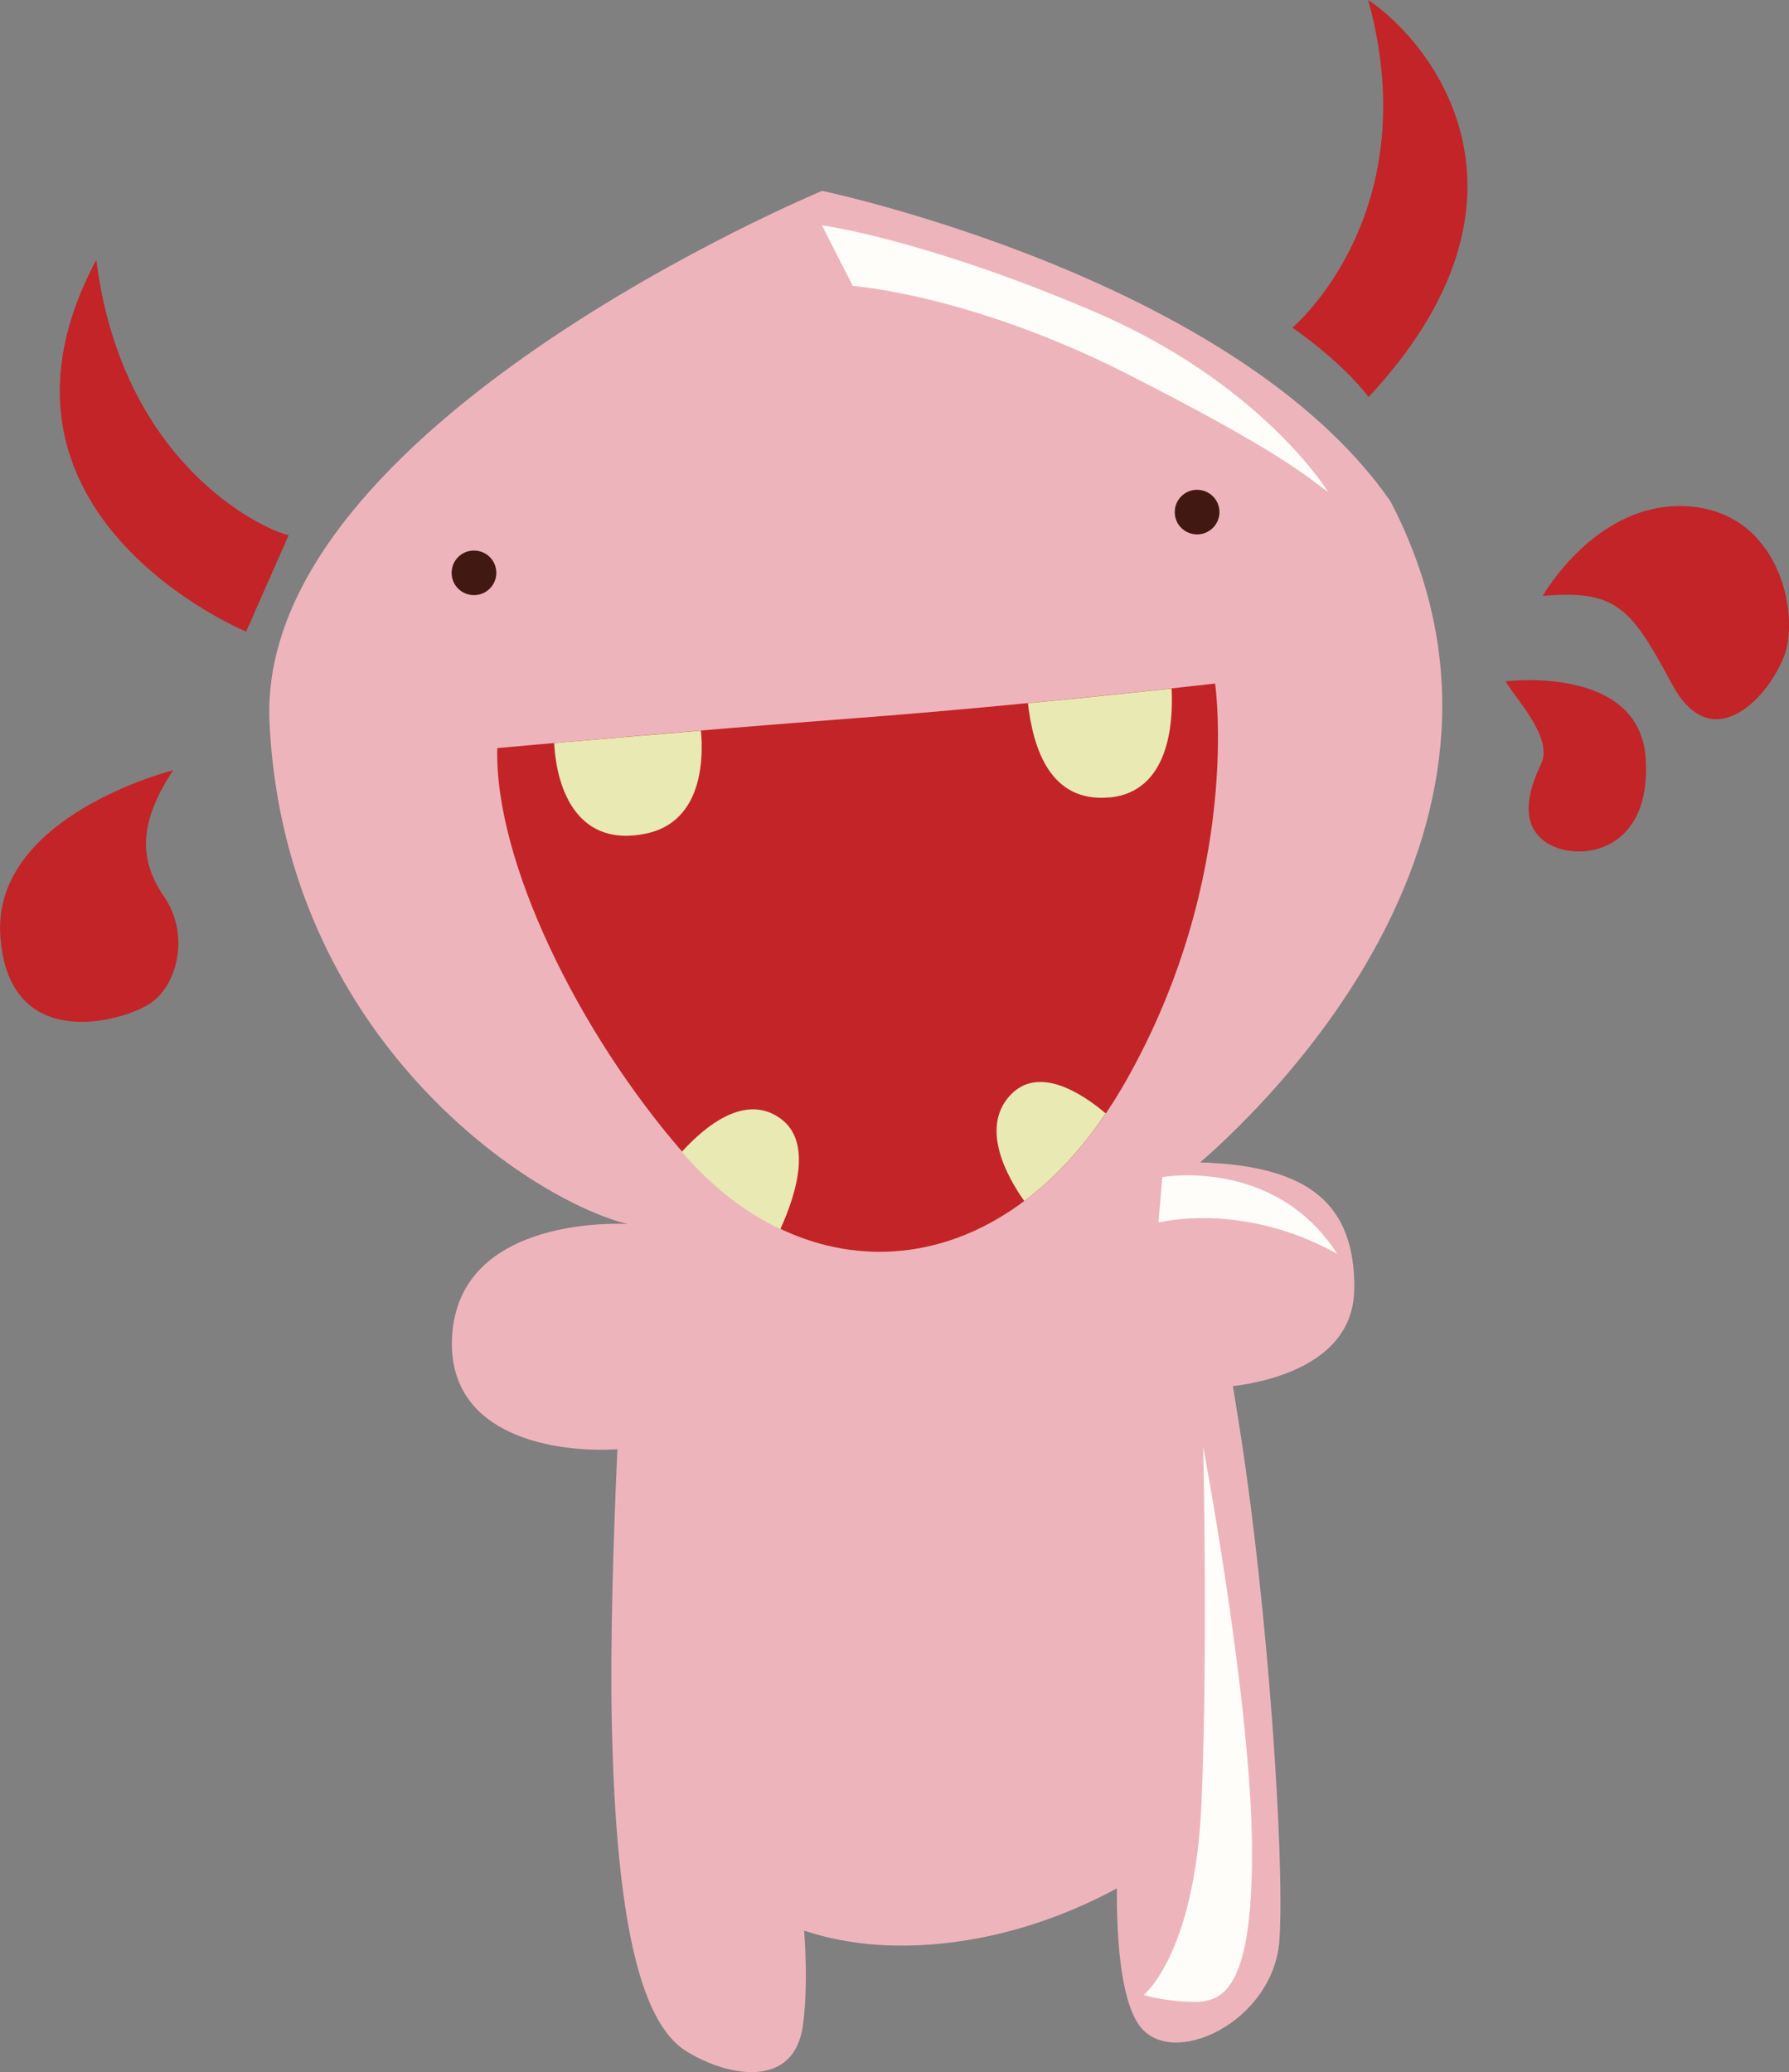 <svg width="227" height="263" viewBox="0 0 227 263" fill="none" xmlns="http://www.w3.org/2000/svg">
<rect x="0" y="0" width="227" height="263" fill="#808080" stroke="none"/>
<g clip-path="url(#clip0_35_2113)">
<path d="M163.977 41.596C163.977 41.596 181.122 27.259 173.604 0C181.607 5.325 197.391 24.931 173.66 50.384C170.003 45.636 163.977 41.577 163.977 41.577" fill="#C32427"/>
<path d="M171.85 163.553C171.906 152.94 166.271 147.932 152.279 147.522C161.066 139.888 197.783 104.623 176.421 63.604C156.626 35.154 104.311 24.224 104.311 24.224C104.311 24.224 32.482 54.071 34.198 91.626C35.915 129.182 63.602 149.98 77.725 154.784C78.322 154.988 78.975 155.175 79.684 155.342C79.684 155.342 57.986 153.909 57.352 169.903C56.867 182.378 70.635 184.407 78.341 183.923C77.781 196.324 77.427 209.022 77.632 218.63C78.192 245.74 81.774 257.098 87.165 260.375C92.557 263.652 100.729 265.03 101.867 257.116C102.408 253.262 102.296 248.7 102.035 245.014C106.476 246.503 112.8 247.564 121.084 246.466C129.442 245.367 136.513 242.463 141.719 239.651C141.681 245.609 142.129 253.411 144.443 256.874C148.435 262.87 161.719 256.651 162.353 246.094C163.006 235.536 160.861 204.442 157.484 182.471C157.148 180.292 156.794 178.095 156.439 175.917C160.973 175.358 171.794 173.031 171.831 163.553" fill="#EDB5BB"/>
<path d="M152.67 183.625C152.67 183.625 158.79 216.042 158.864 234.698C158.939 253.355 154.76 254.193 150.954 254.044C147.148 253.895 145.133 253.169 145.133 253.169C145.133 253.169 151.663 247.993 152.465 228.591C153.267 209.19 152.67 183.625 152.67 183.625Z" fill="#FFFDFA"/>
<path d="M63.079 94.941C63.079 94.941 86.904 92.781 108.546 91.142C130.188 89.504 154.181 86.748 154.181 86.748C154.181 86.748 157.708 111.028 142.857 137.207C128.006 163.386 103.042 165.006 86.885 146.535C73.322 131.044 62.706 109.129 63.098 94.922" fill="#C32427"/>
<path d="M140.768 101.215C148.361 100.489 148.883 91.775 148.66 87.381C144.331 87.847 137.838 88.536 130.432 89.243C131.085 94.978 133.249 101.904 140.768 101.197" fill="#E9E9B4"/>
<path d="M81.942 105.796C89.255 104.288 89.255 96.058 88.938 92.725C81.606 93.339 75.001 93.898 70.318 94.308C70.654 100.582 73.509 107.546 81.942 105.796Z" fill="#E9E9B4"/>
<path d="M128.137 139.05C124.312 143.221 127.894 149.496 129.965 152.419C133.659 149.645 137.167 145.939 140.301 141.303C137.353 138.808 131.756 135.084 128.137 139.05Z" fill="#E9E9B4"/>
<path d="M99.088 141.992C94.61 138.678 89.498 142.886 86.513 146.181C86.625 146.312 86.737 146.442 86.849 146.572C90.524 150.762 94.647 153.927 99.013 155.994C101.233 151.097 102.931 144.841 99.088 141.992Z" fill="#E9E9B4"/>
<path d="M62.968 72.932C62.837 74.478 61.475 75.651 59.908 75.52C58.341 75.39 57.184 74.031 57.315 72.467C57.445 70.903 58.807 69.749 60.374 69.879C61.942 70.009 63.098 71.368 62.968 72.932Z" fill="#421813"/>
<path d="M154.723 65.224C154.592 66.769 153.23 67.942 151.663 67.812C150.096 67.682 148.939 66.323 149.07 64.758C149.2 63.194 150.562 62.04 152.129 62.17C153.697 62.301 154.853 63.66 154.723 65.224Z" fill="#421813"/>
<path d="M168.529 62.45C168.529 62.45 160.096 48.578 138.566 39.436C117.036 30.275 104.293 28.599 104.293 28.599L108.211 36.289C108.211 36.289 123.193 37.369 143.081 47.48C162.969 57.59 166.01 60.662 168.529 62.45Z" fill="#FFFDFA"/>
<path d="M146.999 155.137L147.484 149.384C147.484 149.384 161.757 146.815 169.667 159.122C160.208 153.853 151.327 154.207 147.018 155.137" fill="#FFFDFA"/>
<path d="M36.624 67.924L31.232 80.157C31.232 80.157 -4.981 65.224 12.22 32.975C15.429 58.67 33.06 67.105 36.624 67.924Z" fill="#C32427"/>
<path d="M21.96 97.752C21.96 97.752 -0.932 103.506 0.038 118.699C0.989 133.893 15.691 129.647 19.124 127.301C22.557 124.955 24.087 118.569 20.84 113.821C17.594 109.073 17.575 104.437 21.979 97.734" fill="#C32427"/>
<path d="M195.749 75.632C195.749 75.632 202.577 63.511 214.164 64.256C225.75 65.001 228.268 77.718 226.496 82.931C224.723 88.144 217.354 96.467 212.186 86.878C207.018 77.289 205.227 74.794 195.749 75.632Z" fill="#C32427"/>
<path d="M191.029 86.469C191.029 86.469 208.007 84.309 208.809 96.207C209.612 108.123 200.544 109.389 196.589 107.155C192.634 104.921 193.902 100.34 195.526 97.007C197.149 93.674 192.41 88.815 191.029 86.45" fill="#C32427"/>
</g>
<defs>
<clipPath id="clip0_35_2113">
<rect width="227" height="263" fill="white"/>
</clipPath>
</defs>
</svg>

